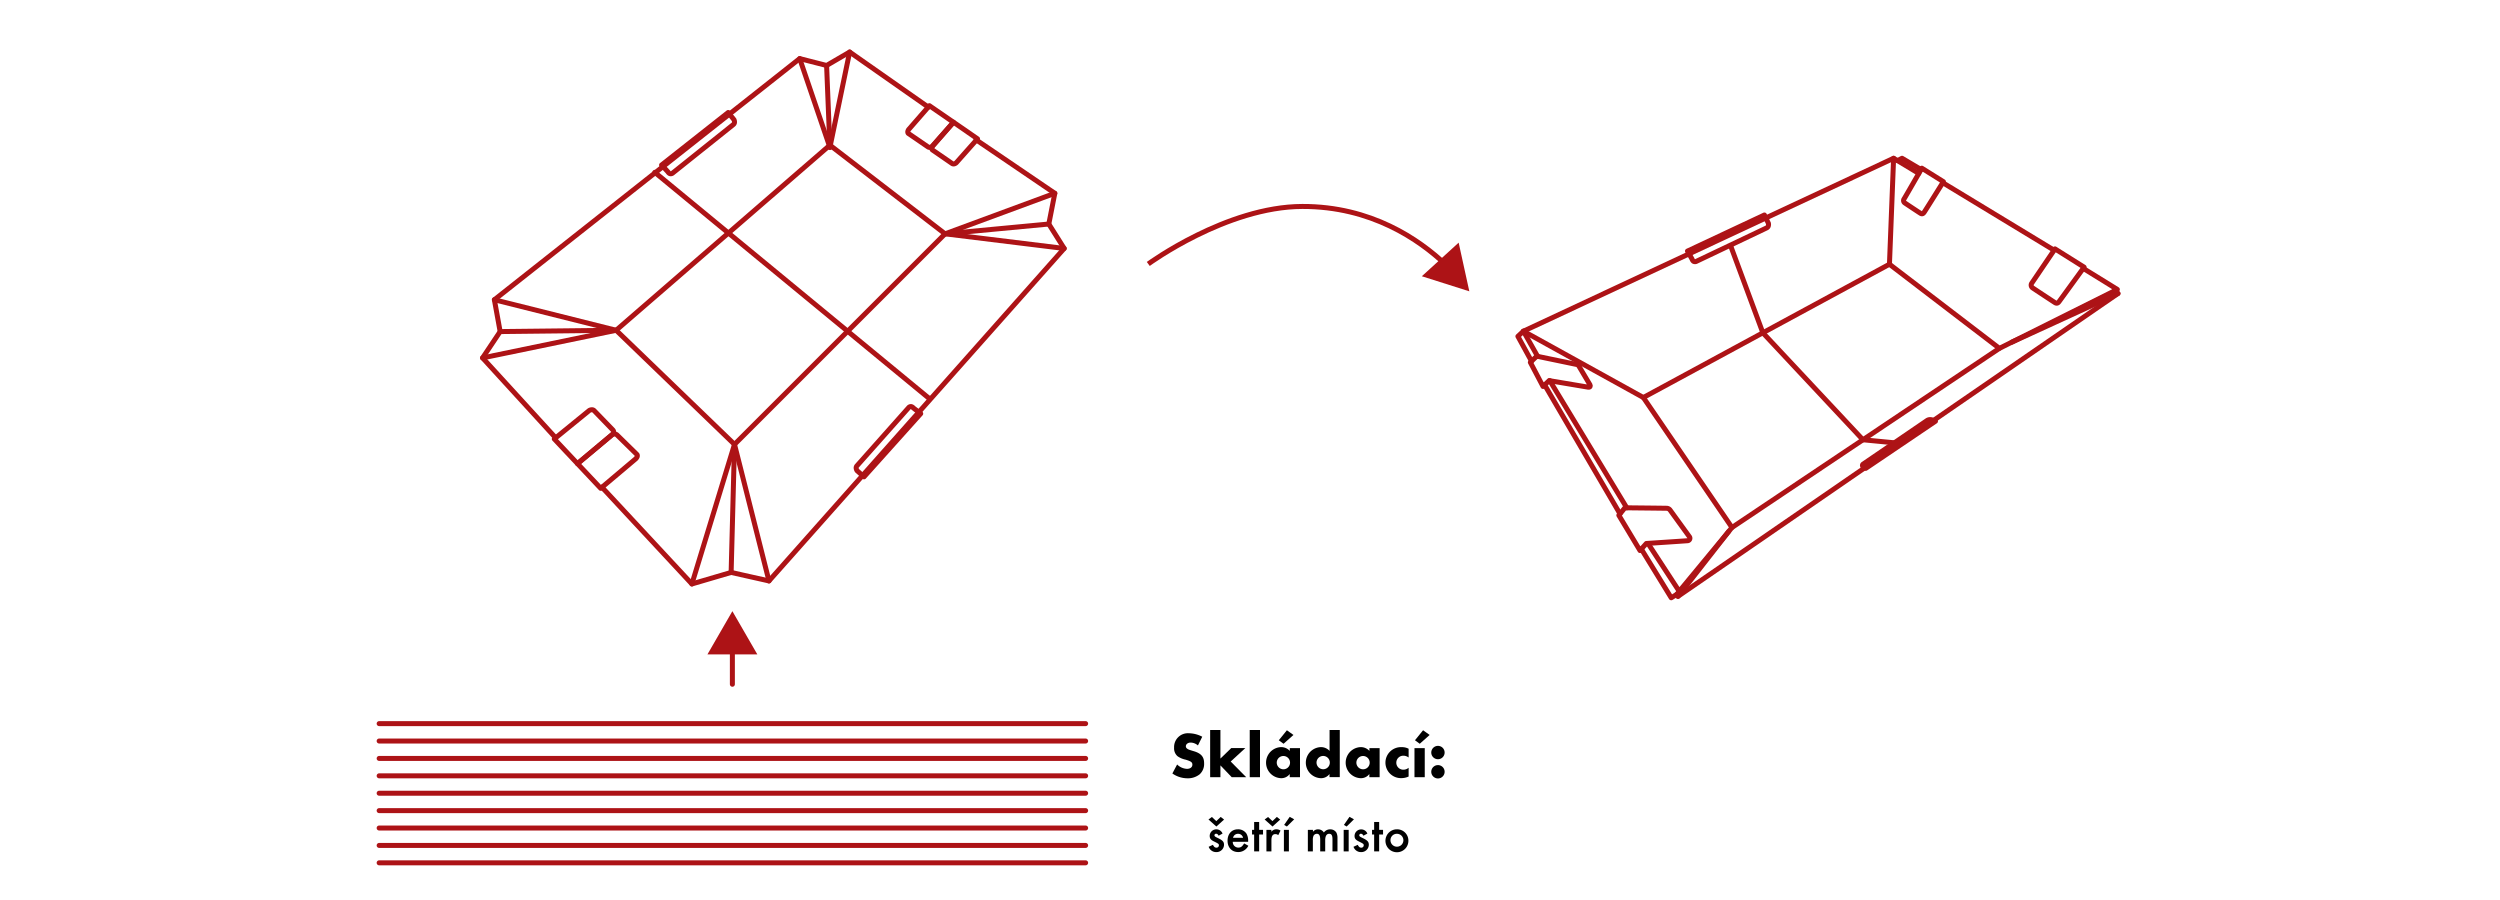 <svg xmlns="http://www.w3.org/2000/svg" viewBox="0 0 1000 360"><defs><style>.cls-1,.cls-3{fill:none;stroke:#ad1316;stroke-width:2px;}.cls-2{fill:#ad1316;}.cls-3{stroke-linecap:round;stroke-linejoin:round;}</style></defs><g id="Vrstva_2" data-name="Vrstva 2"><path class="cls-1" d="M578.22,105.79c-10.55-10-29.79-23.28-57.3-23.21-30.34.07-61.61,23-61.61,23"/><polygon class="cls-2" points="583.46 97.06 587.73 116.53 568.73 110.5 583.46 97.06"/><path d="M479.17,298.18a4.55,4.55,0,0,0-2.93-1.15c-1.08,0-1.9.64-1.9,1.49a1.12,1.12,0,0,0,.41.85c.51.41.67.48,2.67,1.08,3,.87,4.22,2.26,4.22,4.8a5.57,5.57,0,0,1-1.75,4.45,7.53,7.53,0,0,1-5,1.62,10.53,10.53,0,0,1-5.94-1.93l1.9-3.6a5.94,5.94,0,0,0,3.94,1.75c1.31,0,2.16-.67,2.16-1.67s-.6-1.36-2.68-2a8.45,8.45,0,0,1-3.26-1.39,4.14,4.14,0,0,1-1.37-3.39,5.52,5.52,0,0,1,5.84-5.79,11.87,11.87,0,0,1,5.42,1.39Z"/><path d="M488.17,303.43l4.32-4.19h5.63l-5.84,5.37,6.2,6.27h-5.79l-4.52-4.73v4.73h-4.11V292h4.11Z"/><path d="M504,310.88h-4.11V292H504Z"/><path d="M520,299.24v11.64h-4.11V309.6a4.18,4.18,0,0,1-3.6,1.67,6.22,6.22,0,0,1,0-12.42,4.63,4.63,0,0,1,3.63,1.52v-1.13Zm-9.3,5.78a2.68,2.68,0,0,0,2.67,2.7,2.66,2.66,0,1,0-2.67-2.7Zm2.72-7.51-1.9-1.41,3.24-4,2.62,1.88Z"/><path d="M535.91,292v18.84H531.8V309.6a4.18,4.18,0,0,1-3.6,1.67,6.22,6.22,0,0,1,0-12.42,4.63,4.63,0,0,1,3.63,1.52V292Zm-9.3,13a2.68,2.68,0,0,0,2.67,2.7,2.66,2.66,0,1,0-2.67-2.7Z"/><path d="M551.85,299.24v11.64h-4.11V309.6a4.18,4.18,0,0,1-3.6,1.67,6.22,6.22,0,0,1,0-12.42,4.63,4.63,0,0,1,3.63,1.52v-1.13Zm-9.3,5.78a2.68,2.68,0,0,0,2.67,2.7,2.66,2.66,0,1,0,0-5.32A2.67,2.67,0,0,0,542.55,305Z"/><path d="M563.45,303a3.5,3.5,0,0,0-2.13-.72,2.8,2.8,0,1,0,0,5.6,3.25,3.25,0,0,0,2.13-.77v3.5a7,7,0,0,1-2.88.64,6.2,6.2,0,1,1,.1-12.39,5.72,5.72,0,0,1,2.78.64Z"/><path d="M569.9,310.88h-4.11V299.24h4.11Zm-2-13.37-1.91-1.41,3.24-4,2.63,1.88Z"/><path d="M577.85,301a2.67,2.67,0,1,1-2.68-2.65A2.66,2.66,0,0,1,577.85,301Zm0,7.69a2.67,2.67,0,1,1-2.68-2.65A2.67,2.67,0,0,1,577.85,308.7Z"/><path d="M486.54,330.61l-3.15-2.82,1.37-1,1.76,1.66,1.76-1.68,1.35,1.06Zm.9,3.68c-.27-.55-.55-.79-1-.79a.62.62,0,0,0-.66.61c0,.37.23.55,1.15,1,2.13,1,2.68,1.58,2.68,2.82a3,3,0,0,1-3.07,2.91,3.14,3.14,0,0,1-3.07-2.13l1.7-.78c.45.86.8,1.13,1.39,1.13a.92.92,0,0,0,1-.92c0-.55-.12-.66-2-1.58-1.27-.63-1.68-1.16-1.68-2.23a2.66,2.66,0,0,1,5.14-.9Z"/><path d="M493.11,336.73a2.22,2.22,0,0,0,2.22,2.31c1,0,1.54-.39,2.33-1.68l1.68.94a4.69,4.69,0,0,1-1.16,1.47,4.38,4.38,0,0,1-2.91,1.05c-2.55,0-4.25-1.82-4.25-4.54s1.66-4.56,4.15-4.56a4,4,0,0,1,3.39,1.69,5.44,5.44,0,0,1,.7,2.85v.47Zm4.11-1.62a2,2,0,0,0-2-1.59,2,2,0,0,0-2,1.59Z"/><path d="M503.66,340.55h-2V333.8h-.84v-1.86h.84v-3.15h2v3.15h1.55v1.86h-1.55Z"/><path d="M509,330.61l-3.15-2.82,1.37-1,1.76,1.66,1.76-1.68,1.34,1.06Zm-.45,1.33v.78a2.42,2.42,0,0,1,2-1,2.79,2.79,0,0,1,1.66.53l-.92,1.82a1.65,1.65,0,0,0-1.11-.43c-1.1,0-1.61.78-1.61,2.47v4.46h-2v-8.61Z"/><path d="M515.56,340.55h-2v-8.61h2Zm-.81-9.94-1.09-.65,2.23-3.23,1.78,1Z"/><path d="M525.18,331.94v.8a2.43,2.43,0,0,1,2.06-1,2.68,2.68,0,0,1,2.31,1.27,3,3,0,0,1,2.54-1.27,2.78,2.78,0,0,1,2.49,1.35,4.83,4.83,0,0,1,.41,2.16v5.32h-2v-4.78c0-1.64-.37-2.27-1.33-2.27s-1.58.79-1.58,2.61v4.44h-2v-4.76c0-1.58-.43-2.29-1.33-2.29a1.53,1.53,0,0,0-1.33.77,4.17,4.17,0,0,0-.28,1.84v4.44h-2v-8.61Z"/><path d="M539.47,340.55h-2v-8.61h2Zm-.81-9.94-1.09-.65,2.23-3.23,1.78,1Z"/><path d="M545.36,334.29c-.26-.55-.57-.79-1-.79a.62.62,0,0,0-.65.61c0,.37.22.55,1.14,1,2.13,1,2.68,1.58,2.68,2.82a3,3,0,0,1-3.07,2.91,3.12,3.12,0,0,1-3.06-2.13l1.69-.78c.48.86.8,1.13,1.4,1.13a.92.92,0,0,0,1-.92c0-.55-.13-.66-2-1.58-1.26-.63-1.67-1.16-1.67-2.23a2.66,2.66,0,0,1,5.13-.9Z"/><path d="M551.66,340.55h-2V333.8h-.84v-1.86h.84v-3.15h2v3.15h1.56v1.86h-1.56Z"/><path d="M563.36,336.26a4.59,4.59,0,1,1-4.6-4.54A4.52,4.52,0,0,1,563.36,336.26Zm-7.16,0a2.58,2.58,0,1,0,2.56-2.74A2.52,2.52,0,0,0,556.2,336.24Z"/><polyline class="cls-3" points="371.35 42.87 339.86 20.81 330.64 26.19 319.88 23.44 197.75 119.9 200.06 132.63 193.03 143.16 222.22 175.09"/><polyline class="cls-3" points="390.44 55.92 421.93 77.32 419.52 89.61 425.67 99.38 307.59 232.37 292.45 228.97 276.76 233.58 240.77 194.88"/><path class="cls-3" d="M221.72,175.59l14-11.41a2.17,2.17,0,0,1,.87-.27,1.27,1.27,0,0,1,1.11.39l7.48,7.73a1.23,1.23,0,0,1,.26,1.05,1.73,1.73,0,0,1-.63.8L231,185.46Z"/><path class="cls-3" d="M231,185.46l13.86-11.58a2.16,2.16,0,0,1,.87-.28,1.61,1.61,0,0,1,1.27.57l7.76,7.61s.27.21.13.83a2.41,2.41,0,0,1-.6.91l-14,11.81Z"/><path class="cls-3" d="M391,55.53l-8.5,9.58a1.88,1.88,0,0,1-.69.4,1.06,1.06,0,0,1-1-.13L373,60s-.26-.13-.26-.68a2.16,2.16,0,0,1,.34-.88l8.32-9.55Z"/><path class="cls-3" d="M381.38,48.9l-8.5,9.59a1.79,1.79,0,0,1-.69.39,1.06,1.06,0,0,1-1-.13l-7.82-5.36s-.26-.13-.26-.68a2.1,2.1,0,0,1,.34-.88l8.32-9.55Z"/><polyline class="cls-3" points="197.75 119.9 246.46 132.11 193.03 143.16"/><polyline class="cls-3" points="276.76 233.58 293.8 177.76 307.59 232.37"/><polyline class="cls-3" points="292.45 228.97 293.8 177.76 246.46 132.11 200.06 132.63"/><polyline class="cls-3" points="319.88 23.44 331.96 58.95 339.86 20.81"/><line class="cls-3" x1="330.64" y1="26.19" x2="331.96" y2="58.95"/><polyline class="cls-3" points="421.93 77.32 378.03 93.53 425.67 99.38"/><polyline class="cls-3" points="246.46 132.11 331.96 58.06 378.03 93.53 419.52 89.61"/><line class="cls-3" x1="378.03" y1="93.53" x2="293.8" y2="177.76"/><line class="cls-3" x1="261.92" y1="68.94" x2="371.88" y2="159.55"/><path class="cls-3" d="M291.28,45l2.31,2.88a2.13,2.13,0,0,1,.21.89,1.25,1.25,0,0,1-.49,1.07L269,69.27a1.22,1.22,0,0,1-1.07.18,1.72,1.72,0,0,1-.75-.69L264.64,66Z"/><path class="cls-3" d="M345.61,190.73l-2.76-2.44a2,2,0,0,1-.35-.84,1.25,1.25,0,0,1,.29-1.14L363.51,163a1.18,1.18,0,0,1,1-.36,1.69,1.69,0,0,1,.85.56l2.92,2.26Z"/><polyline class="cls-3" points="767.52 69.38 757.44 63.31 609.37 132.48 615.04 142.54"/><polyline class="cls-3" points="757.44 63.31 755.78 105.69 799.76 139.34 846.94 115.78 833.41 107.42"/><polyline class="cls-3" points="758.98 64.24 760.82 63.31 768.42 67.81"/><line class="cls-3" x1="777.12" y1="73.09" x2="821.53" y2="100.03"/><polyline class="cls-3" points="845.61 116.44 847.19 117.4 671.2 238.53 670.71 237.76 668.49 239.11 656.52 219.6"/><polyline class="cls-3" points="659.28 217.5 671.69 236.53 692.79 211 657.34 159.01 609.37 132.48"/><line class="cls-3" x1="619.9" y1="152.25" x2="650.71" y2="203.12"/><line class="cls-3" x1="648" y1="205.55" x2="617.84" y2="153.94"/><polyline class="cls-3" points="612.61 144.49 607.16 134.54 609.37 132.48"/><line class="cls-3" x1="657.34" y1="159.01" x2="755.78" y2="105.69"/><line class="cls-3" x1="799.76" y1="139.34" x2="692.79" y2="211"/><line class="cls-3" x1="804.75" y1="136.85" x2="847.19" y2="117.4"/><line class="cls-3" x1="671.2" y1="238.54" x2="691.49" y2="212.58"/><line class="cls-3" x1="671.69" y1="236.53" x2="670.7" y2="237.76"/><path class="cls-3" d="M647.54,206.12l2.42-3s16.38.16,16.89.2a1.82,1.82,0,0,1,1.18.7l7.76,10.71a1,1,0,0,1-.86,1.56c-1.37.12-16.39,1.1-16.39,1.1L656,220.21Z"/><path class="cls-3" d="M612.14,144.94l2.56-2.47s15.52,3.27,16,3.33.83.55,1.07,1,4,6.74,4.24,7.16.06,1.05-.74.91l-15.61-2.62-2.45,2.34Z"/><path class="cls-3" d="M812.69,113.29,822,99.56l11.64,7.31s-9.74,13.43-10,13.76-.73,1-1.65.42-8.37-5.5-8.85-5.83A1.37,1.37,0,0,1,812.69,113.29Z"/><path class="cls-3" d="M761.64,79.55c.32-.47,7.09-12.27,7.09-12.27l8.63,5.39s-7.49,12-7.73,12.29-.63.85-1.43.36-5.81-3.82-6.22-4.11A1.16,1.16,0,0,1,761.64,79.55Z"/><path class="cls-3" d="M705.76,86l1.6,3.32a2.15,2.15,0,0,1,0,.92,1.25,1.25,0,0,1-.72.93l-28.16,13.4a1.21,1.21,0,0,1-1.08-.06,1.74,1.74,0,0,1-.57-.85L675,100.43Z"/><path class="cls-3" d="M746.31,187.33l-.66-.29a1.8,1.8,0,0,1-.59-.6.62.62,0,0,1,.27-.84l25.59-17.46a2.29,2.29,0,0,1,1.35-.29,3.26,3.26,0,0,1,1.24.39l.67.25Z"/><polyline class="cls-3" points="692.32 98.5 705.14 133.12 745.18 175.91 757.75 177.12"/><line class="cls-3" x1="151.66" y1="289.45" x2="434.25" y2="289.45"/><line class="cls-3" x1="151.66" y1="296.41" x2="434.25" y2="296.41"/><line class="cls-3" x1="151.66" y1="303.37" x2="434.25" y2="303.37"/><line class="cls-3" x1="151.66" y1="310.33" x2="434.25" y2="310.33"/><line class="cls-3" x1="151.66" y1="317.29" x2="434.25" y2="317.29"/><line class="cls-3" x1="151.66" y1="324.25" x2="434.25" y2="324.25"/><line class="cls-3" x1="151.66" y1="331.21" x2="434.25" y2="331.21"/><line class="cls-3" x1="151.66" y1="338.17" x2="434.25" y2="338.17"/><line class="cls-3" x1="151.66" y1="345.13" x2="434.25" y2="345.13"/><line class="cls-3" x1="292.95" y1="273.7" x2="292.95" y2="258.83"/><polygon class="cls-2" points="302.93 261.75 292.95 244.47 282.98 261.75 302.93 261.75"/></g></svg>